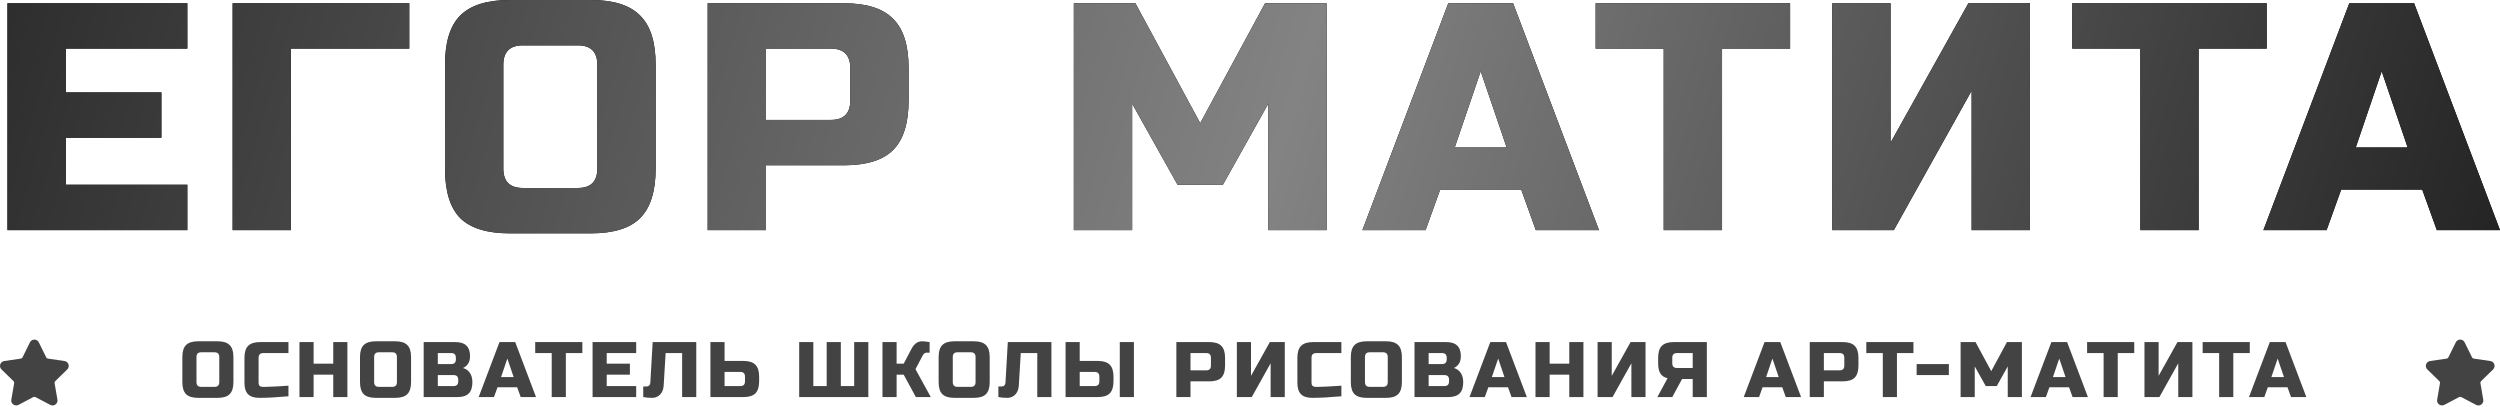 <?xml version="1.0" encoding="UTF-8"?> <svg xmlns="http://www.w3.org/2000/svg" width="2037" height="332" viewBox="0 0 2037 332" fill="none"> <path d="M152.641 187.493H6.079V2.64H152.641V39.611H53.613V75.261H131.515V112.232H53.613V150.523H152.641V187.493ZM237.084 187.493H189.55V2.64H333.472V39.611H237.084V187.493ZM486.698 52.815C486.698 42.252 481.416 36.97 470.853 36.97H425.96C415.397 36.97 410.116 42.252 410.116 52.815V137.319C410.116 147.882 415.397 153.164 425.96 153.164H470.853C481.416 153.164 486.698 147.882 486.698 137.319V52.815ZM534.231 137.319C534.231 155.804 530.006 169.272 521.556 177.723C513.281 185.997 499.902 190.134 481.416 190.134H415.397C396.912 190.134 383.444 185.997 374.994 177.723C366.719 169.272 362.582 155.804 362.582 137.319V52.815C362.582 34.329 366.719 20.95 374.994 12.675C383.444 4.225 396.912 -0.001 415.397 -0.001H481.416C499.902 -0.001 513.281 4.225 521.556 12.675C530.006 20.95 534.231 34.329 534.231 52.815V137.319ZM576.607 2.64H687.519C706.005 2.64 719.385 6.865 727.659 15.316C736.109 23.59 740.335 36.97 740.335 55.455V81.863C740.335 100.348 736.109 113.816 727.659 122.267C719.385 130.541 706.005 134.678 687.519 134.678H624.141V187.493H576.607V2.64ZM692.801 55.455C692.801 44.892 687.519 39.611 676.956 39.611H624.141V97.708H676.956C687.519 97.708 692.801 92.426 692.801 81.863V55.455ZM1033.4 84.504L996.426 150.523H959.456L922.485 84.504V187.493H874.951V2.64H925.126L977.941 100.348L1030.76 2.64H1080.93V187.493H1033.4V84.504ZM1161.58 187.493H1110.08L1180.06 2.64H1232.88L1302.86 187.493H1251.36L1239.48 154.484H1173.46L1161.58 187.493ZM1185.34 120.154H1227.6L1206.47 58.096L1185.34 120.154ZM1403.11 187.493H1355.58V39.611H1300.12V2.64H1458.57V39.611H1403.11V187.493ZM1654.02 187.493H1606.48V73.941L1543.11 187.493H1492.93V2.64H1540.46V116.193L1603.84 2.64H1654.02V187.493ZM1791.46 187.493H1743.93V39.611H1688.47V2.64H1846.92V39.611H1791.46V187.493ZM1895.72 187.493H1844.22L1914.2 2.64H1967.02L2037 187.493H1985.5L1973.62 154.484H1907.6L1895.72 187.493ZM1919.49 120.154H1961.74L1940.61 58.096L1919.49 120.154Z" fill="black"></path> <path d="M152.641 187.493H6.079V2.64H152.641V39.611H53.613V75.261H131.515V112.232H53.613V150.523H152.641V187.493ZM237.084 187.493H189.55V2.64H333.472V39.611H237.084V187.493ZM486.698 52.815C486.698 42.252 481.416 36.97 470.853 36.97H425.96C415.397 36.97 410.116 42.252 410.116 52.815V137.319C410.116 147.882 415.397 153.164 425.96 153.164H470.853C481.416 153.164 486.698 147.882 486.698 137.319V52.815ZM534.231 137.319C534.231 155.804 530.006 169.272 521.556 177.723C513.281 185.997 499.902 190.134 481.416 190.134H415.397C396.912 190.134 383.444 185.997 374.994 177.723C366.719 169.272 362.582 155.804 362.582 137.319V52.815C362.582 34.329 366.719 20.95 374.994 12.675C383.444 4.225 396.912 -0.001 415.397 -0.001H481.416C499.902 -0.001 513.281 4.225 521.556 12.675C530.006 20.95 534.231 34.329 534.231 52.815V137.319ZM576.607 2.64H687.519C706.005 2.64 719.385 6.865 727.659 15.316C736.109 23.59 740.335 36.97 740.335 55.455V81.863C740.335 100.348 736.109 113.816 727.659 122.267C719.385 130.541 706.005 134.678 687.519 134.678H624.141V187.493H576.607V2.64ZM692.801 55.455C692.801 44.892 687.519 39.611 676.956 39.611H624.141V97.708H676.956C687.519 97.708 692.801 92.426 692.801 81.863V55.455ZM1033.4 84.504L996.426 150.523H959.456L922.485 84.504V187.493H874.951V2.64H925.126L977.941 100.348L1030.76 2.64H1080.93V187.493H1033.4V84.504ZM1161.58 187.493H1110.08L1180.06 2.64H1232.88L1302.86 187.493H1251.36L1239.48 154.484H1173.46L1161.58 187.493ZM1185.34 120.154H1227.6L1206.47 58.096L1185.34 120.154ZM1403.11 187.493H1355.58V39.611H1300.12V2.64H1458.57V39.611H1403.11V187.493ZM1654.02 187.493H1606.48V73.941L1543.11 187.493H1492.93V2.64H1540.46V116.193L1603.84 2.64H1654.02V187.493ZM1791.46 187.493H1743.93V39.611H1688.47V2.64H1846.92V39.611H1791.46V187.493ZM1895.72 187.493H1844.22L1914.2 2.64H1967.02L2037 187.493H1985.5L1973.62 154.484H1907.6L1895.72 187.493ZM1919.49 120.154H1961.74L1940.61 58.096L1919.49 120.154Z" fill="url(#paint0_linear_5_344)"></path> <path d="M178.665 290.883C178.665 288.323 177.385 287.042 174.824 287.042H163.941C161.38 287.042 160.1 288.323 160.1 290.883V311.369C160.1 313.93 161.38 315.21 163.941 315.21H174.824C177.385 315.21 178.665 313.93 178.665 311.369V290.883ZM190.189 311.369C190.189 315.85 189.164 319.115 187.116 321.164C185.11 323.17 181.866 324.173 177.385 324.173H161.38C156.899 324.173 153.634 323.17 151.585 321.164C149.58 319.115 148.577 315.85 148.577 311.369V290.883C148.577 286.402 149.58 283.158 151.585 281.152C153.634 279.104 156.899 278.08 161.38 278.08H177.385C181.866 278.08 185.11 279.104 187.116 281.152C189.164 283.158 190.189 286.402 190.189 290.883V311.369ZM235.031 322.892C225.514 323.746 217.618 324.173 211.345 324.173C207.162 324.173 204.089 323.191 202.126 321.228C200.163 319.265 199.181 316.192 199.181 312.009V291.523C199.181 287.042 200.184 283.799 202.19 281.793C204.239 279.744 207.504 278.72 211.985 278.72H235.031V287.682H214.546C211.985 287.682 210.704 288.963 210.704 291.523V312.009C210.704 312.991 210.982 313.781 211.537 314.378C212.134 314.933 212.881 315.21 213.777 315.21C214.674 315.21 215.655 315.21 216.722 315.21C217.789 315.168 218.899 315.125 220.051 315.082C221.203 315.04 222.356 314.997 223.508 314.954C224.703 314.912 226.218 314.826 228.053 314.698C229.931 314.57 232.257 314.421 235.031 314.25V322.892ZM283.053 323.533H271.529V305.287H255.525V323.533H244.002V278.72H255.525V296.325H271.529V278.72H283.053V323.533ZM323.414 290.883C323.414 288.323 322.134 287.042 319.573 287.042H308.69C306.129 287.042 304.849 288.323 304.849 290.883V311.369C304.849 313.93 306.129 315.21 308.69 315.21H319.573C322.134 315.21 323.414 313.93 323.414 311.369V290.883ZM334.938 311.369C334.938 315.85 333.913 319.115 331.865 321.164C329.859 323.17 326.615 324.173 322.134 324.173H306.129C301.648 324.173 298.383 323.17 296.335 321.164C294.329 319.115 293.326 315.85 293.326 311.369V290.883C293.326 286.402 294.329 283.158 296.335 281.152C298.383 279.104 301.648 278.08 306.129 278.08H322.134C326.615 278.08 329.859 279.104 331.865 281.152C333.913 283.158 334.938 286.402 334.938 290.883V311.369ZM345.211 278.72H370.818C375.001 278.72 378.074 279.68 380.037 281.601C382 283.478 382.982 286.359 382.982 290.243C382.982 292.804 382.427 294.895 381.317 296.517C380.207 298.096 378.842 299.206 377.22 299.846C380.677 300.785 383.024 303.089 384.262 306.76C384.689 308.083 384.902 309.619 384.902 311.369C384.902 315.552 383.921 318.625 381.957 320.588C379.994 322.551 376.921 323.533 372.739 323.533H345.211V278.72ZM373.379 309.449C373.379 306.888 372.098 305.608 369.538 305.608H356.734V314.57H369.538C372.098 314.57 373.379 313.29 373.379 310.729V309.449ZM371.458 291.523C371.458 288.963 370.178 287.682 367.617 287.682H356.734V296.645H367.617C370.178 296.645 371.458 295.365 371.458 292.804V291.523ZM402.505 323.533H390.021L406.986 278.72H419.79L436.755 323.533H424.271L421.39 315.53H405.386L402.505 323.533ZM408.266 307.208H418.509L413.388 292.164L408.266 307.208ZM461.059 323.533H449.536V287.682H436.092V278.72H474.503V287.682H461.059V323.533ZM518.363 323.533H482.833V278.72H518.363V287.682H494.356V296.325H513.242V305.287H494.356V314.57H518.363V323.533ZM540.755 314.25C540.541 317.323 539.56 319.756 537.81 321.548C536.06 323.298 533.905 324.173 531.344 324.173C528.783 324.173 526.372 323.959 524.11 323.533V314.89H526.991C527.801 314.89 528.463 314.613 528.975 314.058C529.53 313.503 529.829 312.82 529.871 312.009L531.792 278.72H567.322V323.533H555.799V287.682H542.355L540.755 314.25ZM590.376 294.084H605.741C610.222 294.084 613.466 295.108 615.472 297.157C617.52 299.163 618.544 302.407 618.544 306.888V310.729C618.544 315.21 617.52 318.475 615.472 320.524C613.466 322.53 610.222 323.533 605.741 323.533H578.853V278.72H590.376V294.084ZM607.021 306.888C607.021 304.327 605.741 303.047 603.18 303.047H590.376V314.57H603.18C605.741 314.57 607.021 313.29 607.021 310.729V306.888ZM707.515 323.533H651.179V278.72H662.702V314.57H673.585V278.72H685.109V314.57H695.992V278.72H707.515V323.533ZM751.688 278.08C752.755 278.08 754.675 278.293 757.45 278.72V287.362H754.889C754.249 287.362 753.672 287.576 753.16 288.002C752.648 288.387 752.264 288.813 752.008 289.283L745.926 300.806L758.41 323.533H746.246L736.323 305.287H730.562V323.533H719.038V278.72H730.562V296.325H736.323L742.725 284.161C743.664 282.369 744.817 280.918 746.182 279.808C747.591 278.656 749.426 278.08 751.688 278.08ZM794.888 290.883C794.888 288.323 793.607 287.042 791.047 287.042H780.164C777.603 287.042 776.322 288.323 776.322 290.883V311.369C776.322 313.93 777.603 315.21 780.164 315.21H791.047C793.607 315.21 794.888 313.93 794.888 311.369V290.883ZM806.411 311.369C806.411 315.85 805.387 319.115 803.338 321.164C801.332 323.17 798.089 324.173 793.607 324.173H777.603C773.121 324.173 769.857 323.17 767.808 321.164C765.802 319.115 764.799 315.85 764.799 311.369V290.883C764.799 286.402 765.802 283.158 767.808 281.152C769.857 279.104 773.121 278.08 777.603 278.08H793.607C798.089 278.08 801.332 279.104 803.338 281.152C805.387 283.158 806.411 286.402 806.411 290.883V311.369ZM830.128 314.25C829.915 317.323 828.933 319.756 827.183 321.548C825.433 323.298 823.278 324.173 820.717 324.173C818.156 324.173 815.745 323.959 813.483 323.533V314.89H816.364C817.175 314.89 817.836 314.613 818.349 314.058C818.903 313.503 819.202 312.82 819.245 312.009L821.165 278.72H856.696V323.533H845.172V287.682H831.728L830.128 314.25ZM879.75 294.084H894.474C898.955 294.084 902.199 295.108 904.205 297.157C906.253 299.163 907.278 302.407 907.278 306.888V310.729C907.278 315.21 906.253 318.475 904.205 320.524C902.199 322.53 898.955 323.533 894.474 323.533H868.226V278.72H879.75V294.084ZM923.922 323.533H912.399V278.72H923.922V323.533ZM895.754 306.888C895.754 304.327 894.474 303.047 891.913 303.047H879.75V314.57H891.913C894.474 314.57 895.754 313.29 895.754 310.729V306.888ZM958.495 278.72H985.383C989.864 278.72 993.108 279.744 995.113 281.793C997.162 283.799 998.186 287.042 998.186 291.523V297.925C998.186 302.407 997.162 305.672 995.113 307.72C993.108 309.726 989.864 310.729 985.383 310.729H970.018V323.533H958.495V278.72ZM986.663 291.523C986.663 288.963 985.383 287.682 982.822 287.682H970.018V301.766H982.822C985.383 301.766 986.663 300.486 986.663 297.925V291.523ZM1046.84 323.533H1035.31V296.005L1019.95 323.533H1007.79V278.72H1019.31V306.248L1034.67 278.72H1046.84V323.533ZM1092.96 322.892C1083.44 323.746 1075.55 324.173 1069.27 324.173C1065.09 324.173 1062.02 323.191 1060.06 321.228C1058.09 319.265 1057.11 316.192 1057.11 312.009V291.523C1057.11 287.042 1058.11 283.799 1060.12 281.793C1062.17 279.744 1065.43 278.72 1069.91 278.72H1092.96V287.682H1072.48C1069.91 287.682 1068.63 288.963 1068.63 291.523V312.009C1068.63 312.991 1068.91 313.781 1069.47 314.378C1070.06 314.933 1070.81 315.21 1071.71 315.21C1072.6 315.21 1073.58 315.21 1074.65 315.21C1075.72 315.168 1076.83 315.125 1077.98 315.082C1079.13 315.04 1080.29 314.997 1081.44 314.954C1082.63 314.912 1084.15 314.826 1085.98 314.698C1087.86 314.57 1090.19 314.421 1092.96 314.25V322.892ZM1130.74 290.883C1130.74 288.323 1129.46 287.042 1126.9 287.042H1116.02C1113.45 287.042 1112.17 288.323 1112.17 290.883V311.369C1112.17 313.93 1113.45 315.21 1116.02 315.21H1126.9C1129.46 315.21 1130.74 313.93 1130.74 311.369V290.883ZM1142.26 311.369C1142.26 315.85 1141.24 319.115 1139.19 321.164C1137.18 323.17 1133.94 324.173 1129.46 324.173H1113.45C1108.97 324.173 1105.71 323.17 1103.66 321.164C1101.65 319.115 1100.65 315.85 1100.65 311.369V290.883C1100.65 286.402 1101.65 283.158 1103.66 281.152C1105.71 279.104 1108.97 278.08 1113.45 278.08H1129.46C1133.94 278.08 1137.18 279.104 1139.19 281.152C1141.24 283.158 1142.26 286.402 1142.26 290.883V311.369ZM1152.54 278.72H1178.14C1182.33 278.72 1185.4 279.68 1187.36 281.601C1189.33 283.478 1190.31 286.359 1190.31 290.243C1190.31 292.804 1189.75 294.895 1188.64 296.517C1187.53 298.096 1186.17 299.206 1184.55 299.846C1188 300.785 1190.35 303.089 1191.59 306.76C1192.01 308.083 1192.23 309.619 1192.23 311.369C1192.23 315.552 1191.25 318.625 1189.28 320.588C1187.32 322.551 1184.25 323.533 1180.06 323.533H1152.54V278.72ZM1180.7 309.449C1180.7 306.888 1179.42 305.608 1176.86 305.608H1164.06V314.57H1176.86C1179.42 314.57 1180.7 313.29 1180.7 310.729V309.449ZM1178.78 291.523C1178.78 288.963 1177.5 287.682 1174.94 287.682H1164.06V296.645H1174.94C1177.5 296.645 1178.78 295.365 1178.78 292.804V291.523ZM1209.83 323.533H1197.35L1214.31 278.72H1227.11L1244.08 323.533H1231.6L1228.72 315.53H1212.71L1209.83 323.533ZM1215.59 307.208H1225.83L1220.71 292.164L1215.59 307.208ZM1290.17 323.533H1278.65V305.287H1262.64V323.533H1251.12V278.72H1262.64V296.325H1278.65V278.72H1290.17V323.533ZM1340.78 323.533H1329.25V296.005L1313.89 323.533H1301.72V278.72H1313.25V306.248L1328.61 278.72H1340.78V323.533ZM1390.74 323.533H1379.22V308.808H1370.57L1362.57 323.533H1350.41L1358.73 308.168C1356 307.528 1354.04 306.226 1352.84 304.263C1351.65 302.3 1351.05 299.547 1351.05 296.005V291.523C1351.05 287.042 1352.05 283.799 1354.06 281.793C1356.11 279.744 1359.37 278.72 1363.85 278.72H1390.74V323.533ZM1362.57 296.005C1362.57 298.565 1363.85 299.846 1366.41 299.846H1379.22V287.682H1366.41C1363.85 287.682 1362.57 288.963 1362.57 291.523V296.005ZM1433.28 323.533H1420.8L1437.76 278.72H1450.57L1467.53 323.533H1455.05L1452.17 315.53H1436.16L1433.28 323.533ZM1439.04 307.208H1449.29L1444.16 292.164L1439.04 307.208ZM1474.57 278.72H1501.46C1505.94 278.72 1509.18 279.744 1511.19 281.793C1513.24 283.799 1514.26 287.042 1514.26 291.523V297.925C1514.26 302.407 1513.24 305.672 1511.19 307.72C1509.18 309.726 1505.94 310.729 1501.46 310.729H1486.09V323.533H1474.57V278.72ZM1502.74 291.523C1502.74 288.963 1501.46 287.682 1498.9 287.682H1486.09V301.766H1498.9C1501.46 301.766 1502.74 300.486 1502.74 297.925V291.523ZM1545.63 323.533H1534.11V287.682H1520.66V278.72H1559.07V287.682H1545.63V323.533ZM1561.67 305.608V296.645H1587.92V305.608H1561.67ZM1635.91 298.565L1626.95 314.57H1617.99L1609.02 298.565V323.533H1597.5V278.72H1609.67L1622.47 302.407L1635.27 278.72H1647.44V323.533H1635.91V298.565ZM1666.99 323.533H1654.5L1671.47 278.72H1684.27L1701.24 323.533H1688.75L1685.87 315.53H1669.87L1666.99 323.533ZM1672.75 307.208H1682.99L1677.87 292.164L1672.75 307.208ZM1725.54 323.533H1714.02V287.682H1700.57V278.72H1738.98V287.682H1725.54V323.533ZM1786.37 323.533H1774.84V296.005L1759.48 323.533H1747.31V278.72H1758.84V306.248L1774.2 278.72H1786.37V323.533ZM1819.69 323.533H1808.16V287.682H1794.72V278.72H1833.13V287.682H1819.69V323.533ZM1844.96 323.533H1832.48L1849.44 278.72H1862.25L1879.21 323.533H1866.73L1863.85 315.53H1847.84L1844.96 323.533ZM1850.72 307.208H1860.96L1855.84 292.164L1850.72 307.208Z" fill="#434343"></path> <g clip-path="url(#clip0_5_344)"> <path d="M54.8 301.014C55.903 299.94 56.292 298.363 55.816 296.897C55.34 295.43 54.098 294.384 52.572 294.162L39.009 292.191C38.432 292.107 37.932 291.745 37.675 291.221L31.611 278.932C30.93 277.551 29.548 276.693 28.008 276.693C26.469 276.693 25.087 277.551 24.406 278.932L18.341 291.222C18.084 291.746 17.583 292.108 17.006 292.192L3.442 294.163C1.918 294.384 0.675 295.432 0.198 296.898C-0.277 298.364 0.112 299.941 1.215 301.015L11.028 310.581C11.447 310.989 11.638 311.577 11.54 312.151L9.225 325.658C9.019 326.847 9.331 328.004 10.101 328.916C11.296 330.337 13.384 330.77 15.053 329.893L27.182 323.515C27.689 323.249 28.328 323.251 28.834 323.515L40.964 329.893C41.554 330.203 42.184 330.36 42.833 330.36C44.019 330.36 45.143 329.833 45.915 328.916C46.686 328.004 46.997 326.845 46.791 325.658L44.475 312.151C44.377 311.576 44.568 310.989 44.987 310.581L54.8 301.014Z" fill="#434343"></path> </g> <g clip-path="url(#clip1_5_344)"> <path d="M2031.37 301.014C2032.47 299.94 2032.86 298.363 2032.39 296.897C2031.91 295.43 2030.67 294.384 2029.14 294.162L2015.58 292.191C2015 292.107 2014.5 291.745 2014.24 291.221L2008.18 278.932C2007.5 277.551 2006.12 276.693 2004.58 276.693C2003.04 276.693 2001.66 277.551 2000.98 278.932L1994.91 291.222C1994.65 291.746 1994.15 292.108 1993.58 292.192L1980.01 294.163C1978.49 294.384 1977.24 295.432 1976.77 296.898C1976.29 298.364 1976.68 299.941 1977.78 301.015L1987.6 310.581C1988.02 310.989 1988.21 311.577 1988.11 312.151L1985.79 325.658C1985.59 326.847 1985.9 328.004 1986.67 328.916C1987.87 330.337 1989.95 330.77 1991.62 329.893L2003.75 323.515C2004.26 323.249 2004.9 323.251 2005.4 323.515L2017.53 329.893C2018.12 330.203 2018.75 330.36 2019.4 330.36C2020.59 330.36 2021.71 329.833 2022.48 328.916C2023.26 328.004 2023.57 326.845 2023.36 325.658L2021.04 312.151C2020.95 311.576 2021.14 310.989 2021.56 310.581L2031.37 301.014Z" fill="#434343"></path> </g> <defs> <linearGradient id="paint0_linear_5_344" x1="-36.01" y1="-56.577" x2="1984.29" y2="527.464" gradientUnits="userSpaceOnUse"> <stop stop-color="#292929"></stop> <stop offset="0.516" stop-color="#838383"></stop> <stop offset="1" stop-color="#202020"></stop> </linearGradient> <clipPath id="clip0_5_344"> <rect width="14" height="14" fill="white" transform="translate(0 275.519) scale(4.001)"></rect> </clipPath> <clipPath id="clip1_5_344"> <rect width="14" height="14" fill="white" transform="translate(1976.57 275.519) scale(4.001)"></rect> </clipPath> </defs> </svg> 